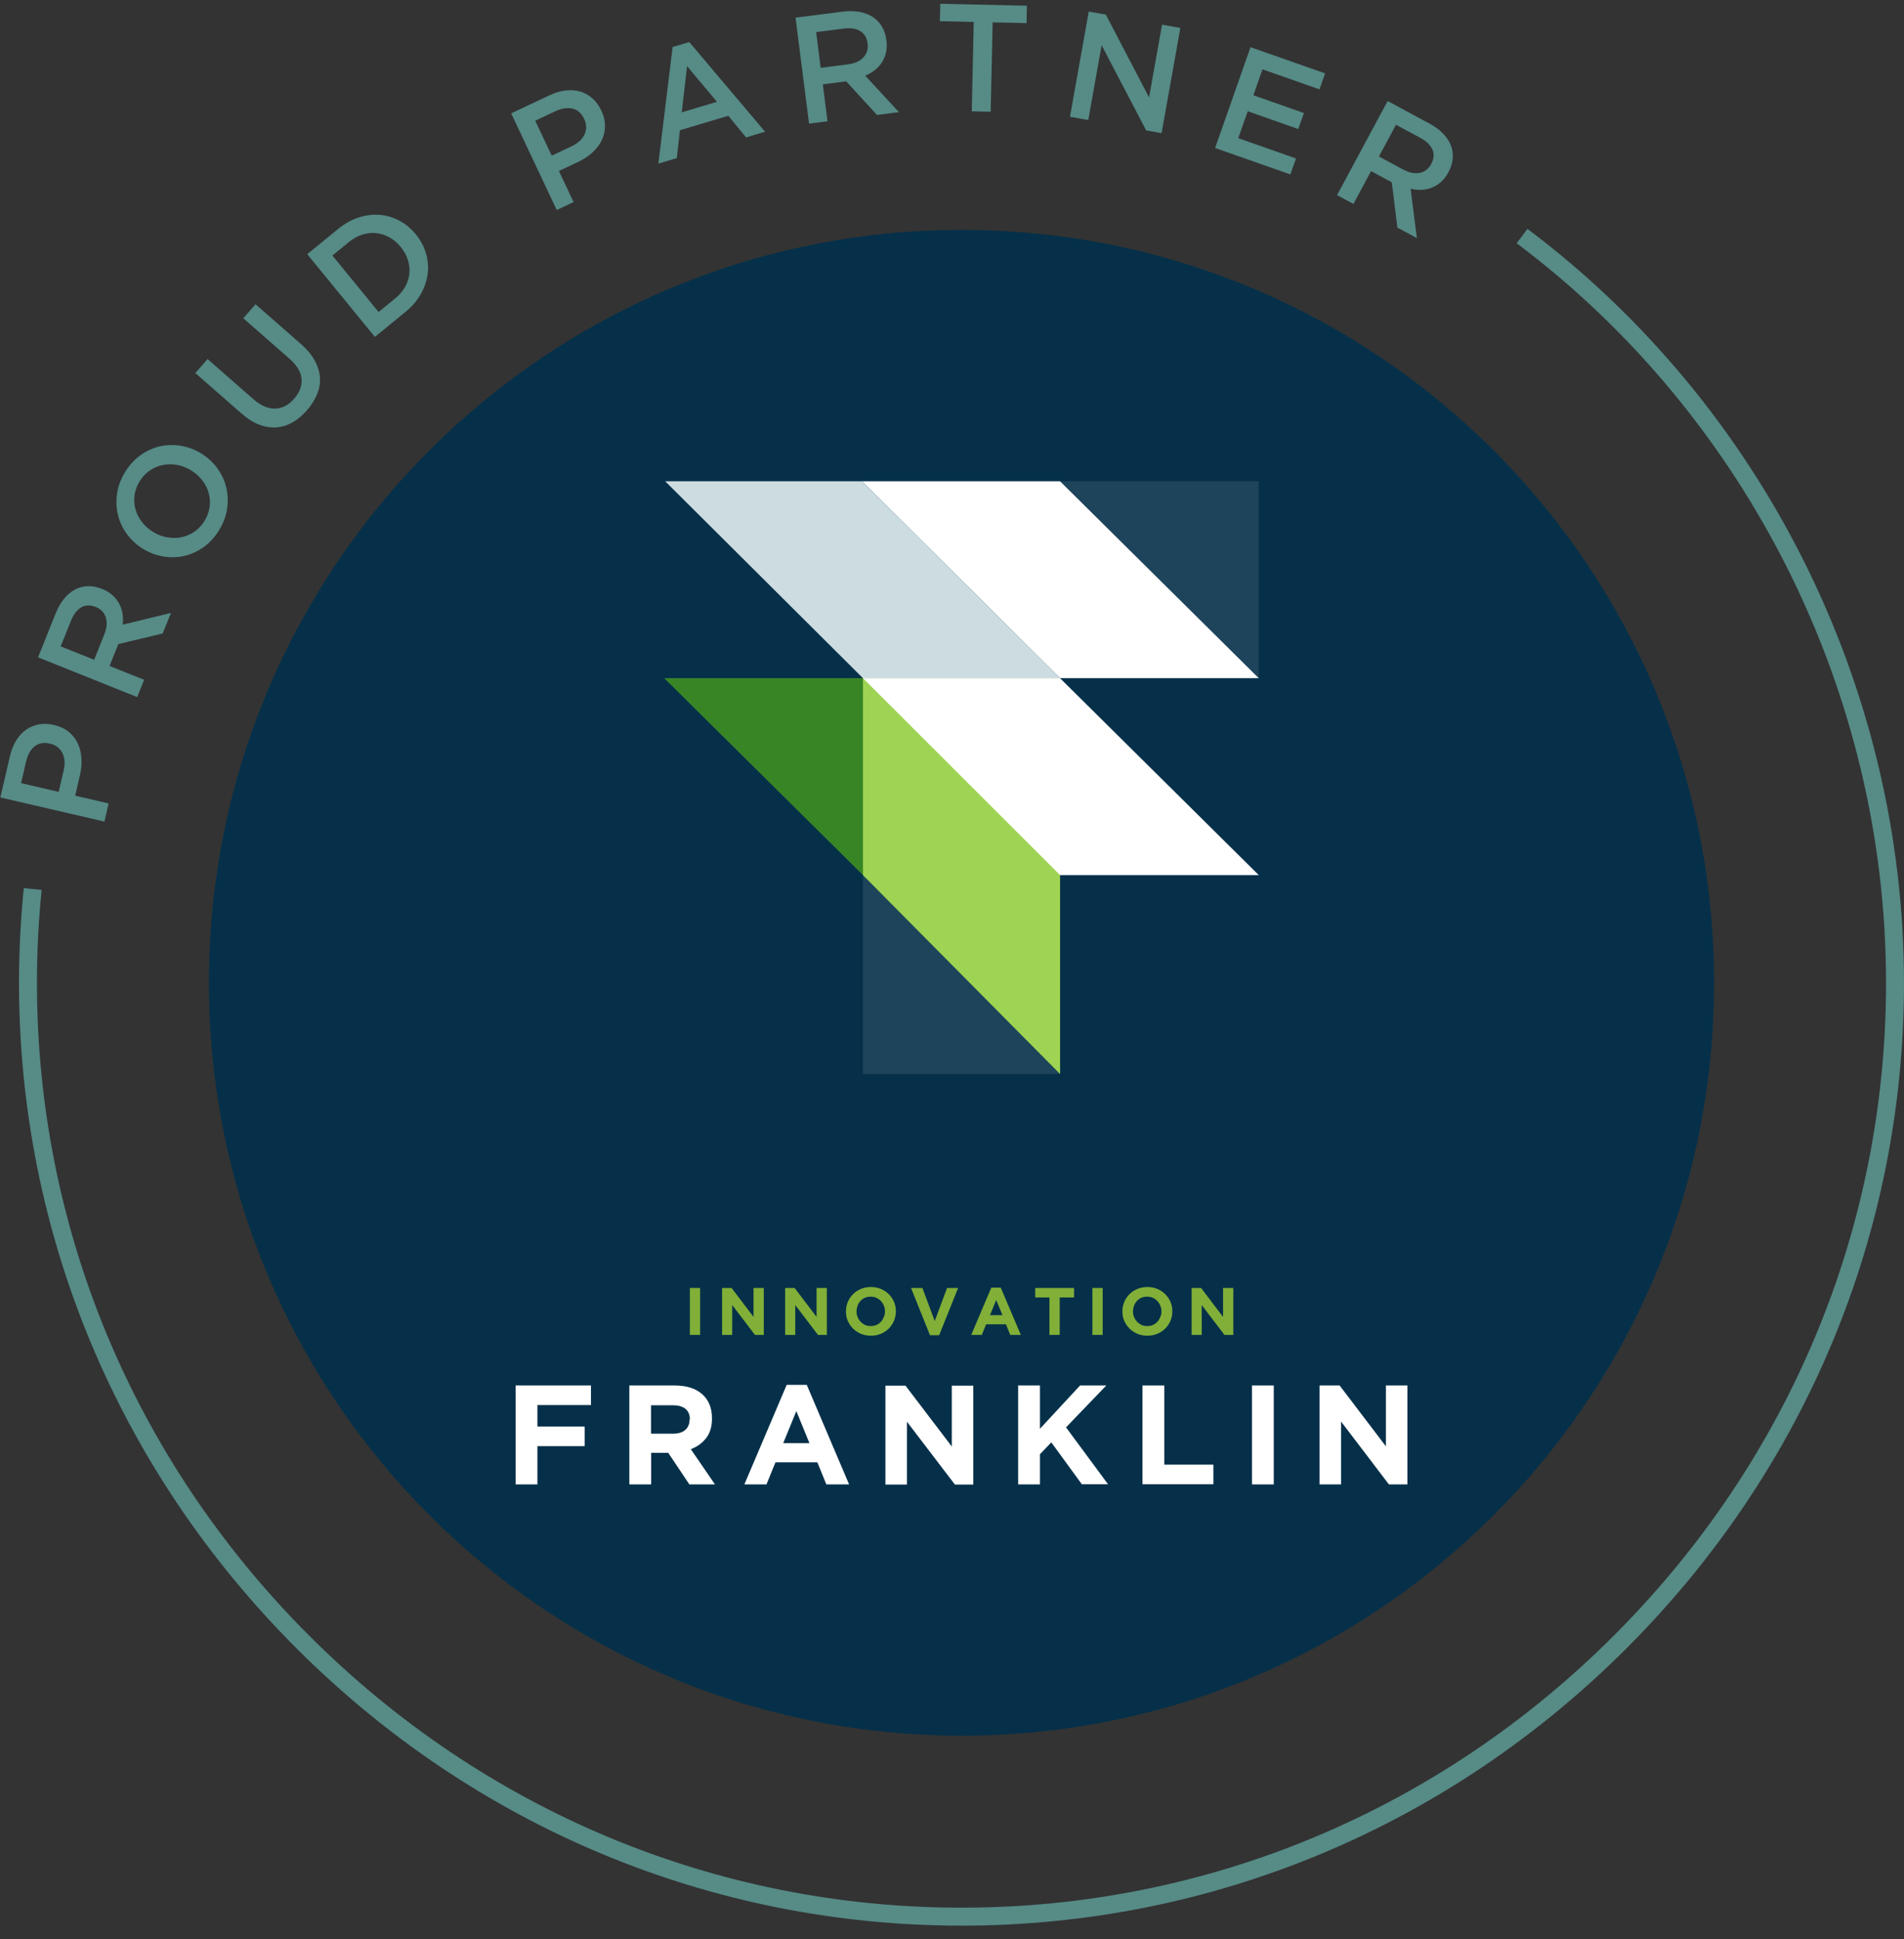 <svg width="111" height="113" viewBox="0 0 111 113" fill="none" xmlns="http://www.w3.org/2000/svg">
<rect x="0" y="0" width="111" height="113" fill="#333333" stroke="none"/>
<path d="M56.054 101.149C80.286 101.149 99.93 81.506 99.93 57.274C99.93 33.042 80.286 13.398 56.054 13.398C31.823 13.398 12.179 33.042 12.179 57.274C12.179 81.506 31.823 101.149 56.054 101.149Z" fill="#063049"/>
<path d="M40.218 77.794V75.059H40.816V77.794H40.218Z" fill="#81AF38"/>
<path d="M44.012 77.794L42.686 76.053V77.794H42.097V75.059H42.649L43.929 76.744V75.059H44.528V77.794H44.012Z" fill="#81AF38"/>
<path d="M47.687 77.794L46.361 76.053V77.794H45.772V75.059H46.325L47.605 76.744V75.059H48.203V77.794H47.687Z" fill="#81AF38"/>
<path d="M52.117 76.974C52.043 77.149 51.942 77.297 51.813 77.425C51.684 77.554 51.527 77.656 51.352 77.73C51.178 77.803 50.975 77.84 50.772 77.84C50.56 77.84 50.367 77.803 50.192 77.73C50.017 77.656 49.86 77.555 49.731 77.425C49.603 77.296 49.501 77.149 49.427 76.983C49.353 76.817 49.317 76.633 49.317 76.431V76.421C49.317 76.228 49.353 76.043 49.427 75.869C49.501 75.694 49.602 75.546 49.731 75.418C49.86 75.289 50.017 75.187 50.192 75.114C50.367 75.04 50.57 75.003 50.772 75.003C50.984 75.003 51.177 75.04 51.352 75.114C51.527 75.187 51.684 75.288 51.813 75.418C51.942 75.547 52.043 75.694 52.117 75.86C52.191 76.035 52.227 76.21 52.227 76.412V76.422C52.227 76.615 52.191 76.8 52.117 76.974ZM51.592 76.422C51.592 76.302 51.574 76.192 51.528 76.09C51.491 75.989 51.426 75.896 51.353 75.814C51.279 75.74 51.187 75.676 51.086 75.63C50.985 75.584 50.874 75.565 50.754 75.565C50.635 75.565 50.524 75.584 50.423 75.63C50.321 75.676 50.238 75.731 50.165 75.814C50.091 75.896 50.036 75.98 49.999 76.081C49.962 76.182 49.934 76.293 49.934 76.412V76.422C49.934 76.542 49.953 76.652 49.999 76.754C50.035 76.855 50.1 76.947 50.173 77.03C50.247 77.104 50.339 77.168 50.431 77.214C50.533 77.26 50.643 77.278 50.763 77.278C50.883 77.278 50.993 77.26 51.095 77.214C51.197 77.168 51.279 77.113 51.353 77.03C51.427 76.956 51.482 76.864 51.519 76.763C51.574 76.662 51.593 76.551 51.593 76.422L51.592 76.422Z" fill="#81AF38"/>
<path d="M54.751 77.813H54.217L53.112 75.059H53.775L54.493 76.984L55.212 75.059H55.856L54.751 77.813Z" fill="#81AF38"/>
<path d="M58.896 77.794L58.647 77.177H57.487L57.238 77.794H56.621L57.791 75.04H58.343L59.513 77.794H58.896ZM58.076 75.759L57.717 76.643H58.444L58.076 75.759Z" fill="#81AF38"/>
<path d="M61.779 75.611V77.794H61.18V75.611H60.351V75.059H62.617V75.611H61.779Z" fill="#81AF38"/>
<path d="M63.685 77.794V75.059H64.284V77.794H63.685Z" fill="#81AF38"/>
<path d="M68.234 76.974C68.16 77.149 68.059 77.297 67.93 77.425C67.802 77.554 67.644 77.656 67.47 77.73C67.295 77.803 67.092 77.84 66.889 77.84C66.677 77.84 66.484 77.803 66.309 77.73C66.134 77.656 65.977 77.555 65.849 77.425C65.72 77.296 65.618 77.149 65.544 76.983C65.471 76.817 65.434 76.633 65.434 76.431V76.421C65.434 76.228 65.471 76.043 65.544 75.869C65.618 75.694 65.719 75.546 65.849 75.418C65.977 75.289 66.134 75.187 66.309 75.114C66.484 75.04 66.687 75.003 66.889 75.003C67.101 75.003 67.294 75.04 67.47 75.114C67.644 75.187 67.802 75.288 67.93 75.418C68.059 75.547 68.16 75.694 68.234 75.86C68.308 76.035 68.345 76.21 68.345 76.412V76.422C68.345 76.615 68.308 76.8 68.234 76.974ZM67.709 76.422C67.709 76.302 67.691 76.192 67.645 76.09C67.608 75.989 67.543 75.896 67.47 75.814C67.396 75.74 67.304 75.676 67.203 75.63C67.102 75.584 66.991 75.565 66.872 75.565C66.752 75.565 66.641 75.584 66.54 75.63C66.438 75.676 66.356 75.731 66.282 75.814C66.208 75.896 66.153 75.98 66.116 76.081C66.079 76.182 66.052 76.293 66.052 76.412V76.422C66.052 76.542 66.07 76.652 66.116 76.754C66.153 76.855 66.218 76.947 66.291 77.03C66.365 77.104 66.457 77.168 66.549 77.214C66.65 77.26 66.761 77.278 66.88 77.278C67 77.278 67.111 77.26 67.212 77.214C67.314 77.168 67.396 77.113 67.47 77.03C67.544 76.956 67.599 76.864 67.636 76.763C67.692 76.662 67.71 76.551 67.71 76.422L67.709 76.422Z" fill="#81AF38"/>
<path d="M71.384 77.794L70.058 76.053V77.794H69.469V75.059H70.021L71.301 76.744V75.059H71.9V77.794H71.384Z" fill="#81AF38"/>
<path d="M31.33 81.892V83.136H34.084V84.277H31.33V86.506H30.059V80.74H34.452V81.882H31.33V81.892V81.892Z" fill="white"/>
<path d="M40.19 86.507L38.956 84.665H37.962V86.507H36.69V80.741H39.334C40.015 80.741 40.549 80.907 40.936 81.248C41.314 81.579 41.507 82.049 41.507 82.647V82.666C41.507 83.136 41.396 83.513 41.166 83.808C40.936 84.102 40.641 84.314 40.273 84.452L41.682 86.506L40.19 86.507ZM40.218 82.712C40.218 82.436 40.126 82.233 39.951 82.095C39.776 81.957 39.527 81.893 39.214 81.893H37.953V83.55H39.233C39.545 83.55 39.785 83.477 39.951 83.33C40.117 83.183 40.2 82.98 40.2 82.74V82.713L40.218 82.712Z" fill="white"/>
<path d="M48.175 86.507L47.65 85.217H45.209L44.684 86.507H43.395L45.863 80.704H47.033L49.501 86.507H48.175ZM46.425 82.233L45.66 84.103H47.189L46.425 82.233Z" fill="white"/>
<path d="M55.663 86.507L52.872 82.85V86.516H51.619V80.751H52.789L55.487 84.296V80.751H56.74V86.516H55.663V86.507Z" fill="white"/>
<path d="M63.077 86.507L61.29 84.057L60.627 84.747V86.507H59.356V80.741H60.627V83.264L62.966 80.741H64.495L62.147 83.182L64.597 86.497H63.077L63.077 86.507Z" fill="white"/>
<path d="M66.605 86.507V80.741H67.876V85.355H70.74V86.497H66.605L66.605 86.507Z" fill="white"/>
<path d="M72.987 86.507V80.741H74.258V86.507H72.987Z" fill="white"/>
<path d="M80.972 86.507L78.181 82.841V86.507H76.928V80.741H78.098L80.796 84.287V80.741H82.049V86.507H80.972Z" fill="white"/>
<path d="M50.309 39.523H38.723L50.309 50.998L61.799 62.585V50.998L50.309 39.523Z" fill="#388526"/>
<path d="M50.31 50.998V39.523H61.799V62.585L50.31 50.998Z" fill="#9ED353"/>
<path d="M50.254 28.047H61.799L73.385 39.523H61.799L50.254 28.047Z" fill="white"/>
<path d="M50.31 39.523L61.799 50.998H73.385L61.799 39.523H50.31Z" fill="white"/>
<path d="M38.779 28.047L50.31 39.523H61.799L50.255 28.047H38.779Z" fill="#CDDCE0"/>
<path opacity="0.1" d="M50.31 50.998V62.585H61.799L50.31 50.998Z" fill="white"/>
<path opacity="0.1" d="M61.799 28.047H73.385V39.523L61.799 28.047Z" fill="white"/>
<path d="M6.333 46.821L4.383 46.37L4.663 45.162C4.741 44.826 4.769 44.5 4.748 44.184C4.727 43.868 4.655 43.58 4.533 43.32C4.411 43.06 4.234 42.836 4.004 42.648C3.773 42.461 3.488 42.328 3.146 42.248C2.834 42.176 2.542 42.164 2.269 42.214C1.995 42.263 1.746 42.367 1.521 42.525C1.295 42.683 1.102 42.893 0.94 43.157C0.779 43.421 0.657 43.73 0.576 44.082L0.021 46.474L6.088 47.879L6.333 46.822L6.333 46.821ZM3.71 44.903L3.421 46.147L1.229 45.639L1.517 44.395C1.61 43.995 1.775 43.698 2.013 43.502C2.25 43.307 2.552 43.252 2.917 43.337C3.248 43.413 3.486 43.592 3.632 43.873C3.777 44.154 3.804 44.497 3.71 44.903ZM8.403 39.617L6.388 38.809L6.9 37.534L9.485 36.917L9.966 35.72L7.152 36.403C7.179 36.177 7.174 35.96 7.14 35.751C7.106 35.543 7.04 35.348 6.943 35.169C6.845 34.989 6.715 34.828 6.553 34.682C6.39 34.537 6.189 34.416 5.946 34.319C5.666 34.207 5.391 34.154 5.123 34.162C4.855 34.169 4.606 34.234 4.374 34.355C4.143 34.476 3.932 34.654 3.739 34.886C3.547 35.119 3.385 35.401 3.252 35.731L2.219 38.307L7.999 40.625L8.403 39.617H8.403ZM6.086 36.958L5.488 38.449L3.539 37.668L4.134 36.185C4.287 35.804 4.487 35.541 4.733 35.397C4.981 35.253 5.265 35.244 5.586 35.373C5.884 35.493 6.078 35.696 6.169 35.982C6.259 36.268 6.231 36.593 6.085 36.958H6.086ZM7.404 31.132C7.655 31.473 7.967 31.758 8.341 31.987C8.716 32.216 9.112 32.364 9.53 32.432C9.947 32.499 10.354 32.487 10.751 32.396C11.147 32.305 11.521 32.133 11.873 31.883C12.224 31.632 12.525 31.302 12.776 30.892C13.026 30.481 13.181 30.062 13.242 29.634C13.303 29.206 13.284 28.791 13.185 28.389C13.086 27.988 12.911 27.617 12.661 27.276C12.41 26.935 12.098 26.651 11.723 26.422C11.349 26.192 10.953 26.044 10.536 25.977C10.117 25.909 9.711 25.922 9.314 26.012C8.918 26.104 8.544 26.275 8.193 26.526C7.841 26.776 7.54 27.107 7.289 27.517C7.038 27.927 6.883 28.346 6.823 28.775C6.762 29.203 6.781 29.618 6.88 30.02C6.979 30.421 7.153 30.792 7.404 31.132ZM7.843 28.872C7.878 28.592 7.977 28.32 8.137 28.056C8.298 27.793 8.497 27.581 8.734 27.421C8.972 27.259 9.225 27.152 9.494 27.098C9.764 27.043 10.041 27.043 10.325 27.095C10.61 27.147 10.881 27.252 11.139 27.41C11.397 27.568 11.614 27.761 11.79 27.99C11.967 28.219 12.091 28.465 12.165 28.725C12.239 28.985 12.258 29.256 12.222 29.536C12.186 29.817 12.087 30.089 11.927 30.352C11.766 30.615 11.567 30.827 11.329 30.988C11.092 31.149 10.838 31.256 10.569 31.31C10.3 31.365 10.023 31.365 9.739 31.313C9.454 31.262 9.183 31.156 8.925 30.998C8.666 30.84 8.45 30.647 8.274 30.418C8.097 30.189 7.972 29.944 7.899 29.683C7.825 29.423 7.806 29.152 7.843 28.872ZM14.085 24.103L11.387 21.741L12.102 20.924L14.766 23.257C15.203 23.639 15.628 23.825 16.04 23.813C16.452 23.801 16.822 23.609 17.148 23.236C17.47 22.868 17.614 22.484 17.58 22.081C17.546 21.678 17.312 21.288 16.879 20.909L14.182 18.548L14.897 17.731L17.554 20.057C17.902 20.362 18.166 20.677 18.345 21.004C18.525 21.33 18.626 21.657 18.65 21.986C18.674 22.314 18.621 22.64 18.491 22.964C18.361 23.288 18.162 23.604 17.892 23.912C17.626 24.215 17.343 24.452 17.041 24.621C16.739 24.79 16.425 24.886 16.098 24.907C15.772 24.929 15.439 24.875 15.101 24.744C14.762 24.613 14.424 24.399 14.085 24.102V24.103ZM23.652 18.165C24.029 17.856 24.323 17.512 24.537 17.131C24.749 16.75 24.882 16.358 24.932 15.957C24.984 15.555 24.95 15.156 24.831 14.758C24.713 14.36 24.515 13.992 24.237 13.652C23.959 13.312 23.638 13.047 23.274 12.854C22.91 12.662 22.526 12.551 22.122 12.52C21.719 12.49 21.31 12.543 20.896 12.679C20.482 12.815 20.087 13.036 19.71 13.344L17.912 14.814L21.854 19.634L23.652 18.165H23.652ZM20.332 14.112C20.584 13.905 20.849 13.758 21.124 13.671C21.398 13.585 21.669 13.556 21.935 13.586C22.2 13.614 22.456 13.696 22.7 13.831C22.945 13.966 23.165 14.153 23.361 14.393C23.557 14.632 23.697 14.885 23.781 15.152C23.864 15.418 23.893 15.684 23.866 15.947C23.84 16.211 23.756 16.468 23.615 16.718C23.474 16.969 23.277 17.197 23.024 17.404L22.071 18.183L19.379 14.891L20.332 14.113L20.332 14.112ZM33.439 11.776L32.585 9.965L33.706 9.437C34.018 9.289 34.291 9.109 34.526 8.897C34.761 8.685 34.944 8.45 35.071 8.192C35.2 7.935 35.266 7.658 35.27 7.361C35.276 7.064 35.203 6.757 35.054 6.44C34.917 6.15 34.745 5.914 34.537 5.73C34.33 5.546 34.093 5.414 33.829 5.335C33.566 5.257 33.281 5.236 32.973 5.272C32.666 5.309 32.349 5.405 32.022 5.559L29.801 6.606L32.457 12.239L33.439 11.776ZM31.204 7.036L32.359 6.491C32.73 6.317 33.066 6.262 33.367 6.328C33.667 6.393 33.898 6.596 34.057 6.935C34.203 7.242 34.21 7.54 34.079 7.828C33.949 8.117 33.695 8.35 33.319 8.528L32.164 9.072L31.204 7.036ZM39.639 7.591L42.46 6.748L43.496 8.008L44.604 7.677L40.184 2.452L39.212 2.742L38.382 9.535L39.456 9.215L39.64 7.591H39.639ZM40.054 3.855L41.799 5.934L39.745 6.547L40.054 3.855ZM48.243 7.068L47.969 4.915L49.331 4.74L51.129 6.7L52.408 6.536L50.442 4.411C50.652 4.324 50.84 4.215 51.005 4.083C51.171 3.951 51.308 3.8 51.418 3.627C51.528 3.455 51.606 3.263 51.654 3.05C51.701 2.837 51.709 2.602 51.676 2.343C51.638 2.043 51.55 1.778 51.413 1.547C51.276 1.317 51.097 1.13 50.879 0.987C50.661 0.845 50.404 0.746 50.106 0.692C49.809 0.637 49.484 0.632 49.131 0.677L46.378 1.028L47.166 7.206L48.242 7.068L48.243 7.068ZM49.164 1.668C49.572 1.616 49.899 1.663 50.145 1.809C50.392 1.955 50.537 2.199 50.581 2.541C50.621 2.86 50.538 3.129 50.333 3.347C50.126 3.566 49.829 3.7 49.439 3.75L47.846 3.953L47.58 1.871L49.164 1.669L49.164 1.668ZM56.767 1.277L54.793 1.234L54.816 0.22L59.867 0.332L59.845 1.346L57.87 1.302L57.755 6.514L56.652 6.489L56.767 1.277ZM63.445 6.995L62.377 6.805L63.472 0.674L64.468 0.852L66.988 5.677L67.745 1.438L68.813 1.628L67.718 7.759L66.818 7.598L64.223 2.634L63.445 6.995ZM75.229 10.166L70.839 8.624L72.903 2.749L77.251 4.276L76.923 5.208L73.6 4.04L73.069 5.551L76.015 6.587L75.687 7.518L72.741 6.482L72.189 8.052L75.555 9.235L75.228 10.166H75.229ZM79.931 9.974L81.141 10.625L81.464 13.264L82.601 13.874L82.237 11.002C82.458 11.054 82.674 11.074 82.885 11.063C83.096 11.052 83.297 11.009 83.486 10.932C83.675 10.856 83.851 10.745 84.014 10.599C84.176 10.454 84.319 10.267 84.442 10.037C84.585 9.77 84.668 9.503 84.691 9.237C84.714 8.969 84.678 8.714 84.583 8.471C84.487 8.228 84.335 7.998 84.126 7.781C83.916 7.564 83.654 7.371 83.341 7.203L80.897 5.888L77.947 11.372L78.902 11.886L79.931 9.974ZM81.385 7.271L82.791 8.028C83.152 8.222 83.391 8.451 83.507 8.712C83.623 8.974 83.599 9.257 83.436 9.562C83.283 9.845 83.059 10.015 82.765 10.073C82.471 10.131 82.15 10.067 81.804 9.881L80.39 9.12L81.384 7.272L81.385 7.271ZM111 57.274C111 71.853 105.257 85.624 94.831 96.051C84.405 106.478 70.634 112.22 56.054 112.22C41.475 112.22 27.704 106.477 17.277 96.051C6.85 85.625 1.108 71.853 1.108 57.274C1.108 55.441 1.202 53.584 1.386 51.756L2.427 51.861C2.246 53.655 2.154 55.475 2.154 57.274C2.154 71.573 7.788 85.082 18.017 95.311C28.245 105.54 41.754 111.173 56.054 111.173C70.354 111.173 83.862 105.539 94.091 95.311C104.32 85.083 109.953 71.574 109.953 57.274C109.953 40.411 101.903 24.3 88.42 14.175L89.049 13.338C102.794 23.66 110.999 40.084 110.999 57.274H111Z" fill="#568B86"/>
</svg>
